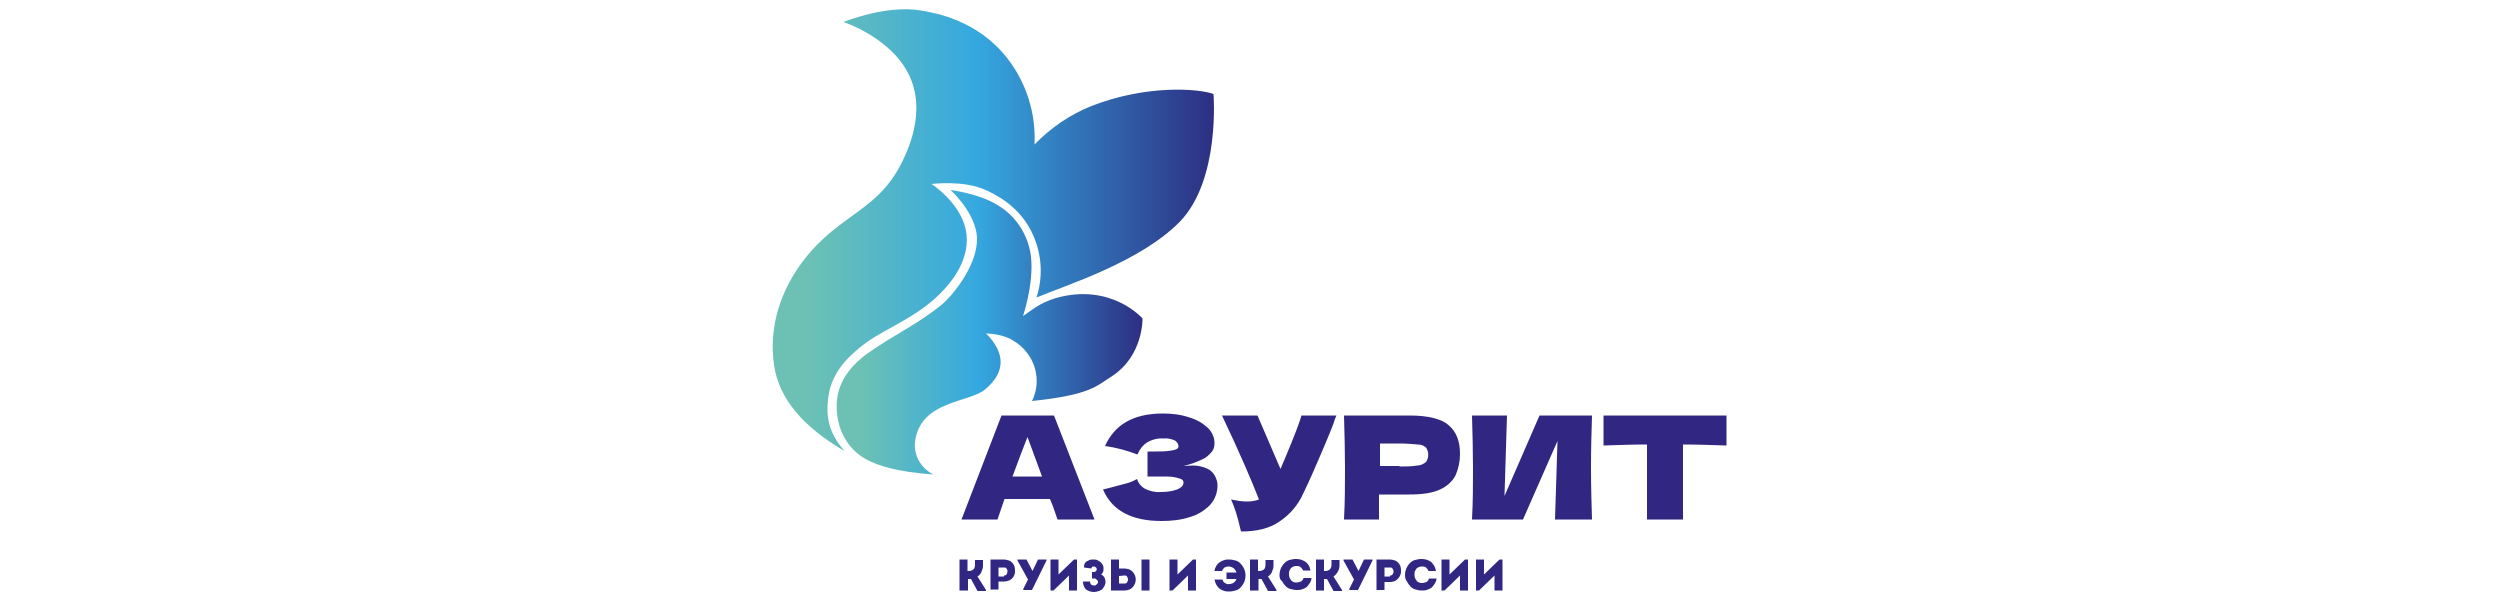 <?xml version="1.0" encoding="utf-8"?>
<!-- Generator: Adobe Illustrator 27.0.0, SVG Export Plug-In . SVG Version: 6.00 Build 0)  -->
<svg version="1.1" id="Слой_1" xmlns="http://www.w3.org/2000/svg" xmlns:xlink="http://www.w3.org/1999/xlink" x="0px" y="0px"
	 viewBox="0 0 500 120" style="enable-background:new 0 0 500 120;" xml:space="preserve">
<style type="text/css">
	.st0{fill:url(#SVGID_1_);}
	.st1{fill:url(#SVGID_00000005979187795811612840000014115856387806022300_);}
	.st2{fill:#312782;}
</style>
<g>
	
		<linearGradient id="SVGID_1_" gradientUnits="userSpaceOnUse" x1="154.712" y1="76.015" x2="242.887" y2="76.015" gradientTransform="matrix(1 0 0 -1 0 122)">
		<stop  offset="8.000000e-02" style="stop-color:#6CC1B4"/>
		<stop  offset="0.46" style="stop-color:#35A8E0"/>
		<stop  offset="1" style="stop-color:#2D2E82"/>
	</linearGradient>
	<path class="st0" d="M165.6,79.9c0.5-4.9,3.4-8.1,7-10.9c4.2-3.3,11.3-5.6,16.3-11.2c1.1-1.2,5.6-6.2,4.2-12.1
		c-1.3-5.4-6.8-8.9-6.8-8.9s6.2-0.8,10.6,1.1c1.8,0.8,7.2,3.2,9.8,9.3c1.7,3.9,1.9,8.3,0.6,12.3c6.3-2.6,20.9-7.2,28.7-15.2
		c8.1-8.4,6.7-25.5,6.7-25.5c-3-1.1-13.4-1.9-24.4,2.4c-4.3,1.7-8.2,4.4-11.4,7.7c0.3-6.2-1.6-12.3-5.4-17.2
		c-6-7.7-14.4-9.1-17.3-9.6c-7-1.2-15.5,2.3-15.5,2.3s9.2,3,12.9,10.2c4.1,7.8-0.5,16.5-1.6,18.6c-5.2,9.8-13.5,9.9-20.8,21
		c-3.4,5.3-5.4,11.7-4.4,18.8c1,6.7,5.7,12.3,14.1,17.2C165.4,86.2,165.3,82.9,165.6,79.9z"/>
	
		<linearGradient id="SVGID_00000139993954689447521130000014799155462703520702_" gradientUnits="userSpaceOnUse" x1="167.247" y1="55.507" x2="228.596" y2="55.507" gradientTransform="matrix(1 0 0 -1 0 122)">
		<stop  offset="8.000000e-02" style="stop-color:#6CC1B4"/>
		<stop  offset="0.46" style="stop-color:#35A8E0"/>
		<stop  offset="1" style="stop-color:#2D2E82"/>
	</linearGradient>
	<path style="fill:url(#SVGID_00000139993954689447521130000014799155462703520702_);" d="M183.1,87.7c1.5-7.6,10.8-7.2,13.9-9.8
		c0.7-0.6,3.4-2.8,3.1-6c-0.3-2.9-2.9-5.2-2.9-5.2s3.3,0,5.4,1.4c2.1,1.2,3.7,3.2,4.4,5.6c0.6,2.2,0.4,4.5-0.6,6.5
		c11.6-1.2,12.9-3,15.9-4.9c6.4-4.1,6.2-11.6,6.2-11.6s-6.2-7.2-17.3-4.1c-3.4,1-5,2.6-6.6,3.6c0.4-1.2,2.7-8.7,1.2-13.9
		c-1-3.6-3.3-6.6-6.5-8.4c-3.6-2.2-9.2-2.9-9.2-2.9s4.4,3.9,5.2,8.6c0.9,5.7-4.7,12.4-6.8,14.2c-5.1,4.2-9.4,5.9-15.3,10.1
		c-2.3,1.7-5.4,4.8-5.8,9.1c-0.4,4,1,8.4,4.5,11c2.6,2,7.5,3.4,14.8,3.9C186.1,94.7,182.2,92.4,183.1,87.7z"/>
	<path class="st2" d="M211.5,103.9c-0.4-1.1-0.8-2.5-1.5-4.1h-9.1l-1.4,4.1h-7.2l8-20.8h10.5l8.1,20.8L211.5,103.9z M208.4,95.3
		c-0.7-2-1.5-4-2.2-6l-0.7-1.9c-0.7,1.7-1.7,4.4-3,7.9L208.4,95.3z"/>
	<path class="st2" d="M238.5,93.1c1,0,2,0.2,2.9,0.6c0.7,0.3,1.2,0.8,1.6,1.5c0.3,0.6,0.5,1.2,0.5,1.9c0,1.4-0.5,2.8-1.5,3.9
		c-1.1,1.1-2.5,2-4,2.4c-1.8,0.6-3.7,0.8-5.7,0.8c-6,0-9.9-2.1-11.7-6.3l1.6-0.4c1.2-0.3,2.2-0.6,3-0.8c0.8-0.2,1.5-0.5,2.2-0.9
		c0.3,0.9,0.9,1.6,1.7,2c0.9,0.4,1.9,0.7,3,0.6c1.1,0,2.2-0.1,3.3-0.5c0.8-0.3,1.3-0.8,1.3-1.4c0-0.3-0.2-0.6-0.5-0.7
		c-0.5-0.2-1-0.3-1.5-0.4c-0.7-0.1-1.7-0.1-3-0.1h-2.2v-5h1.3c1.2,0,2.4,0,3.5-0.2c0.9-0.1,1.4-0.4,1.4-0.8c0-0.5-0.3-0.9-0.7-1.2
		c-0.7-0.3-1.5-0.5-2.3-0.4c-1.1-0.1-2.3,0.2-3.3,0.8c-0.9,0.6-1.5,1.4-1.9,2.4c-2.1-0.8-4.3-1.4-6.5-1.7c0.9-2,2.3-3.7,4.2-4.8
		c1.9-1.1,4.3-1.7,7.4-1.7c1.8,0,3.6,0.2,5.3,0.8c1.4,0.4,2.6,1.1,3.7,2.1c0.8,0.8,1.3,1.9,1.3,3c0,0.6-0.1,1.2-0.5,1.7
		c-0.5,0.6-1.1,1.2-1.8,1.5c-1.2,0.6-2.6,1.1-3.9,1.4C237.1,93.2,237.8,93.1,238.5,93.1z"/>
	<path class="st2" d="M267.3,83.1c-0.1,0.2-0.2,0.4-0.3,0.7c-0.1,0.3-0.2,0.5-0.3,0.9c-1,2.6-2,4.9-2.9,7c-0.9,2.1-1.9,4.4-3.2,7.1
		c-1,2.2-2.6,4.1-4.7,5.5c-2,1.4-4.6,2-7.7,2c-0.4-1.7-0.7-2.9-1-3.8c-0.3-0.9-0.6-1.8-1-2.6c1,0.2,2.1,0.4,3.1,0.4
		c0.9,0,1.7-0.1,2.5-0.4c-1.4-3.6-3.8-9.2-7.4-16.8h7.1l4.6,10.7l0.8-1.9c2-4.7,3.1-7.7,3.4-8.8H267.3z"/>
	<path class="st2" d="M281.9,83.1c3.8,0,6.5,0.7,7.9,2c1.5,1.3,2.2,3.2,2.2,5.7c0,1.5-0.3,2.9-0.9,4.3c-0.7,1.3-1.8,2.2-3.1,2.8
		c-1.5,0.7-3.5,1-6.2,1h-6v5h-7c0.2-3.7,0.2-7.2,0.2-10.4c0-3.2-0.1-6.7-0.2-10.4h7v0L281.9,83.1z M279.9,93.3c1.2,0,2.4,0,3.6-0.2
		c0.6,0,1.2-0.3,1.7-0.7c0.6-0.9,0.6-2,0-2.9c-0.5-0.4-1-0.6-1.6-0.6c-1.2-0.1-2.4-0.2-3.6-0.2h-4v4.5H279.9z"/>
	<path class="st2" d="M301.4,83.1l-0.5,16.1l7-16.1h10.5c-0.1,3.2-0.2,6.7-0.2,10.4c0,3.7,0.1,7.2,0.2,10.4H311l0.5-15.7l-6.9,15.7
		h-10.2c0.2-3.7,0.2-7.2,0.2-10.4c0-3.2-0.1-6.7-0.2-10.4H301.4z"/>
	<path class="st2" d="M345.3,89.1c-3-0.1-5.9-0.2-8.7-0.2v15h-7.2v-15c-2.8,0-5.8,0.1-8.7,0.2v-6h24.6V89.1z"/>
	<path class="st2" d="M191.9,118.1v-6.2h1.6v2.3h0.1c0.3,0,0.6,0,0.9-0.2c0.2-0.1,0.4-0.3,0.4-0.5c0.1-0.2,0.1-0.5,0.1-0.7
		c0-0.3,0-0.6,0-0.8h1.6c0,0.3,0,0.6,0,0.9c0,0.3,0,0.6-0.1,0.9c-0.1,0.3-0.2,0.5-0.3,0.8c-0.2,0.3-0.4,0.5-0.7,0.7l1.7,2.7v0.2
		h-1.7l-1.3-2.4c-0.1,0-0.2,0-0.3,0h-0.3v2.3L191.9,118.1z"/>
	<path class="st2" d="M198.1,118.1v-6.2h2.7c0.3,0,0.7,0.1,1,0.2c0.3,0.1,0.5,0.3,0.7,0.5c0.2,0.2,0.3,0.5,0.4,0.7
		c0.1,0.3,0.1,0.6,0.1,0.8c0,0.3,0,0.6-0.1,0.8c-0.1,0.3-0.2,0.5-0.4,0.7c-0.2,0.2-0.4,0.4-0.7,0.5c-0.3,0.1-0.6,0.2-1,0.2h-1.1v1.6
		H198.1z M200.8,115.1c0.1,0,0.3,0,0.4-0.1c0.1-0.1,0.2-0.2,0.2-0.3c0-0.1,0.1-0.3,0.1-0.4c0-0.1,0-0.3-0.1-0.4
		c0-0.1-0.1-0.2-0.2-0.3c-0.1-0.1-0.2-0.1-0.4-0.1h-1.1v1.8H200.8z"/>
	<path class="st2" d="M204.6,117.9l1-2l-2.1-3.8v-0.2h1.8l1.2,2.3h0l1.1-2.3h1.7v0.2l-2.9,5.9h-1.7V117.9z"/>
	<path class="st2" d="M210.7,118.1h-0.6v-6.2h1.6v3l3.1-3h0.6v6.2h-1.6v-3L210.7,118.1z"/>
	<path class="st2" d="M216.8,113.5c0-0.3,0-0.5,0.1-0.7c0.1-0.2,0.2-0.4,0.4-0.5c0.2-0.1,0.4-0.2,0.6-0.3c0.2-0.1,0.5-0.1,0.8-0.1
		c0.3,0,0.6,0,0.9,0.2c0.2,0.1,0.4,0.2,0.6,0.4c0.2,0.2,0.3,0.4,0.4,0.6c0.1,0.2,0.1,0.4,0.1,0.7c0,0.2,0,0.4-0.1,0.6
		c-0.1,0.2-0.2,0.4-0.4,0.5c0.3,0.1,0.5,0.3,0.7,0.6c0.1,0.3,0.2,0.6,0.2,0.9c0,0.3-0.1,0.5-0.2,0.8c-0.1,0.2-0.3,0.4-0.4,0.6
		c-0.2,0.2-0.5,0.3-0.7,0.4c-0.3,0.1-0.7,0.2-1,0.2c-0.6,0-1.1-0.2-1.6-0.5c-0.4-0.4-0.6-1-0.6-1.6h1.4c0,0.2,0.1,0.4,0.2,0.6
		c0.1,0.1,0.4,0.2,0.6,0.2c0.2,0,0.3,0,0.4-0.1c0.1-0.1,0.2-0.2,0.3-0.3c0.1-0.1,0.1-0.2,0.1-0.3c0-0.1,0-0.2-0.1-0.3
		c-0.1-0.1-0.2-0.2-0.3-0.3c-0.1-0.1-0.3-0.1-0.4-0.1h-0.4v-1.3h0.4c0.2,0,0.3-0.1,0.4-0.2c0.2-0.2,0.2-0.5,0-0.7
		c-0.1-0.1-0.3-0.2-0.4-0.2c-0.1,0-0.3,0-0.4,0.1c-0.1,0.1-0.1,0.2-0.1,0.3L216.8,113.5z"/>
	<path class="st2" d="M223.8,111.9v1.8h1.1c0.3,0,0.7,0.1,1,0.2c0.5,0.2,0.9,0.7,1.1,1.2c0.2,0.5,0.2,1.1,0,1.6
		c-0.2,0.5-0.6,1-1.1,1.2c-0.3,0.1-0.6,0.2-1,0.2h-2.7v-6.2H223.8z M223.8,115.2v1.5h1.1c0.1,0,0.3,0,0.4-0.1
		c0.1-0.1,0.2-0.2,0.2-0.3c0-0.1,0.1-0.2,0.1-0.4c0-0.1,0-0.2-0.1-0.4c0-0.1-0.1-0.2-0.2-0.3c-0.1-0.1-0.2-0.1-0.4-0.1L223.8,115.2z
		 M228.3,111.9h1.6v6.2h-1.6V111.9z"/>
	<path class="st2" d="M234.5,118.1h-0.6v-6.2h1.6v3l3.1-3h0.6v6.2h-1.6v-3L234.5,118.1z"/>
	<path class="st2" d="M245.7,113.3c-0.3,0-0.6,0.1-0.8,0.2c-0.2,0.2-0.4,0.4-0.5,0.7h-1.5c0-0.4,0.2-0.7,0.4-1.1
		c0.2-0.3,0.4-0.5,0.7-0.7c0.3-0.2,0.6-0.3,0.9-0.4c0.3-0.1,0.6-0.1,1-0.1c0.4,0,0.8,0.1,1.2,0.2c0.4,0.1,0.7,0.3,1,0.6
		c0.3,0.3,0.5,0.6,0.7,1c0.4,0.9,0.4,1.9,0,2.8c-0.2,0.4-0.4,0.7-0.7,1c-0.3,0.3-0.6,0.5-1,0.6c-0.4,0.1-0.8,0.2-1.2,0.2
		c-0.3,0-0.7,0-1-0.1c-0.3-0.1-0.6-0.2-0.9-0.4c-0.3-0.2-0.5-0.5-0.7-0.8c-0.2-0.3-0.3-0.7-0.4-1.1h1.6c0.1,0.3,0.2,0.6,0.5,0.7
		c0.3,0.2,0.6,0.3,0.9,0.2c0.3,0,0.6-0.1,0.9-0.3c0.2-0.2,0.4-0.4,0.5-0.7h-2v-1.3h2c-0.1-0.3-0.3-0.6-0.5-0.8
		C246.4,113.4,246.1,113.3,245.7,113.3z"/>
	<path class="st2" d="M250,118.1v-6.2h1.6v2.3h0.1c0.3,0,0.6,0,0.9-0.2c0.2-0.1,0.4-0.3,0.4-0.5c0.1-0.2,0.1-0.5,0.1-0.7
		c0-0.3,0-0.6,0-0.8h1.6c0,0.3,0,0.6,0,0.9c0,0.3,0,0.6-0.1,0.9c-0.1,0.3-0.2,0.5-0.3,0.8c-0.2,0.3-0.4,0.5-0.7,0.7l1.7,2.7v0.2
		h-1.7l-1.3-2.4c-0.1,0-0.2,0-0.3,0h-0.3v2.3L250,118.1z"/>
	<path class="st2" d="M255.9,115c0-0.5,0.1-0.9,0.3-1.4c0.2-0.4,0.4-0.7,0.7-1c0.3-0.3,0.6-0.5,1-0.6c0.4-0.1,0.8-0.2,1.2-0.2
		c0.3,0,0.6,0,1,0.1c0.3,0.1,0.6,0.2,0.9,0.4c0.3,0.2,0.5,0.4,0.7,0.7c0.2,0.3,0.3,0.7,0.4,1.1h-1.5c-0.1-0.3-0.3-0.5-0.5-0.7
		c-0.3-0.2-0.5-0.2-0.8-0.2c-0.2,0-0.4,0-0.6,0.1c-0.2,0.1-0.4,0.2-0.5,0.3c-0.1,0.2-0.2,0.3-0.3,0.5c-0.1,0.2-0.1,0.5-0.1,0.7
		c0,0.2,0,0.4,0.1,0.7c0.1,0.2,0.2,0.4,0.3,0.5c0.1,0.2,0.3,0.3,0.5,0.4c0.2,0.1,0.4,0.1,0.6,0.1c0.3,0,0.6-0.1,0.9-0.2
		c0.3-0.2,0.4-0.4,0.5-0.7h1.6c0,0.4-0.2,0.8-0.4,1.1c-0.2,0.3-0.4,0.6-0.7,0.8c-0.3,0.2-0.6,0.3-0.9,0.4c-0.3,0.1-0.6,0.1-1,0.1
		c-0.4,0-0.8-0.1-1.2-0.2c-0.4-0.1-0.7-0.3-1-0.6c-0.3-0.3-0.5-0.6-0.7-1C256,116,255.9,115.5,255.9,115z"/>
	<path class="st2" d="M263.2,118.1v-6.2h1.6v2.3h0.1c0.3,0,0.6,0,0.9-0.2c0.2-0.1,0.3-0.3,0.4-0.5c0.1-0.2,0.1-0.5,0.1-0.7
		c0-0.3,0-0.6,0-0.8h1.6c0,0.3,0,0.6,0,0.9c0,0.3,0,0.6-0.1,0.9c-0.1,0.3-0.2,0.5-0.4,0.8c-0.2,0.3-0.4,0.5-0.7,0.7l1.7,2.7v0.2
		h-1.7l-1.3-2.4c-0.1,0-0.2,0-0.3,0h-0.3v2.3L263.2,118.1z"/>
	<path class="st2" d="M269.8,117.9l1-2l-2.1-3.8v-0.2h1.8l1.2,2.3h0l1.1-2.3h1.7v0.2l-2.9,5.9h-1.7V117.9z"/>
	<path class="st2" d="M275.3,118.1v-6.2h2.7c0.3,0,0.7,0.1,1,0.2c0.3,0.1,0.5,0.3,0.7,0.5c0.2,0.2,0.3,0.5,0.4,0.7
		c0.1,0.3,0.1,0.6,0.1,0.8c0,0.3,0,0.6-0.1,0.8c-0.2,0.6-0.6,1-1.1,1.3c-0.3,0.1-0.6,0.2-1,0.2h-1.1v1.6H275.3z M278,115.1
		c0.1,0,0.3,0,0.4-0.1c0.1-0.1,0.2-0.2,0.2-0.3c0.1-0.1,0.1-0.3,0.1-0.4c0-0.1,0-0.3-0.1-0.4c0-0.1-0.1-0.2-0.2-0.3
		c-0.1-0.1-0.2-0.1-0.4-0.1h-1.1v1.8H278z"/>
	<path class="st2" d="M281,115c0-0.5,0.1-0.9,0.3-1.4c0.2-0.4,0.4-0.7,0.7-1c0.3-0.3,0.6-0.5,1-0.6c0.4-0.1,0.8-0.2,1.2-0.2
		c0.3,0,0.6,0,1,0.1c0.3,0.1,0.6,0.2,0.9,0.4c0.3,0.2,0.5,0.5,0.7,0.8c0.2,0.3,0.3,0.7,0.4,1.1h-1.5c-0.1-0.3-0.3-0.5-0.5-0.7
		c-0.3-0.2-0.5-0.2-0.8-0.2c-0.2,0-0.4,0-0.6,0.1c-0.2,0.1-0.4,0.2-0.5,0.3c-0.1,0.2-0.2,0.3-0.3,0.5c-0.1,0.2-0.1,0.5-0.1,0.7
		c0,0.2,0,0.4,0.1,0.7c0.1,0.2,0.2,0.4,0.3,0.5c0.1,0.2,0.3,0.3,0.5,0.4c0.2,0.1,0.4,0.1,0.6,0.1c0.3,0,0.6-0.1,0.9-0.2
		c0.3-0.2,0.4-0.4,0.5-0.7h1.5c0,0.4-0.2,0.8-0.4,1.1c-0.2,0.3-0.4,0.6-0.7,0.8c-0.3,0.2-0.6,0.3-0.9,0.4c-0.3,0.1-0.6,0.1-1,0.1
		c-0.4,0-0.8-0.1-1.2-0.2c-0.4-0.1-0.7-0.3-1-0.6c-0.3-0.3-0.5-0.6-0.7-1C281.1,116,281,115.5,281,115z"/>
	<path class="st2" d="M288.9,118.1h-0.6v-6.2h1.6v3l3.1-3h0.6v6.2H292v-3L288.9,118.1z"/>
	<path class="st2" d="M295.8,118.1h-0.6v-6.2h1.6v3l3.1-3h0.6v6.2h-1.6v-3L295.8,118.1z"/>
</g>
</svg>
